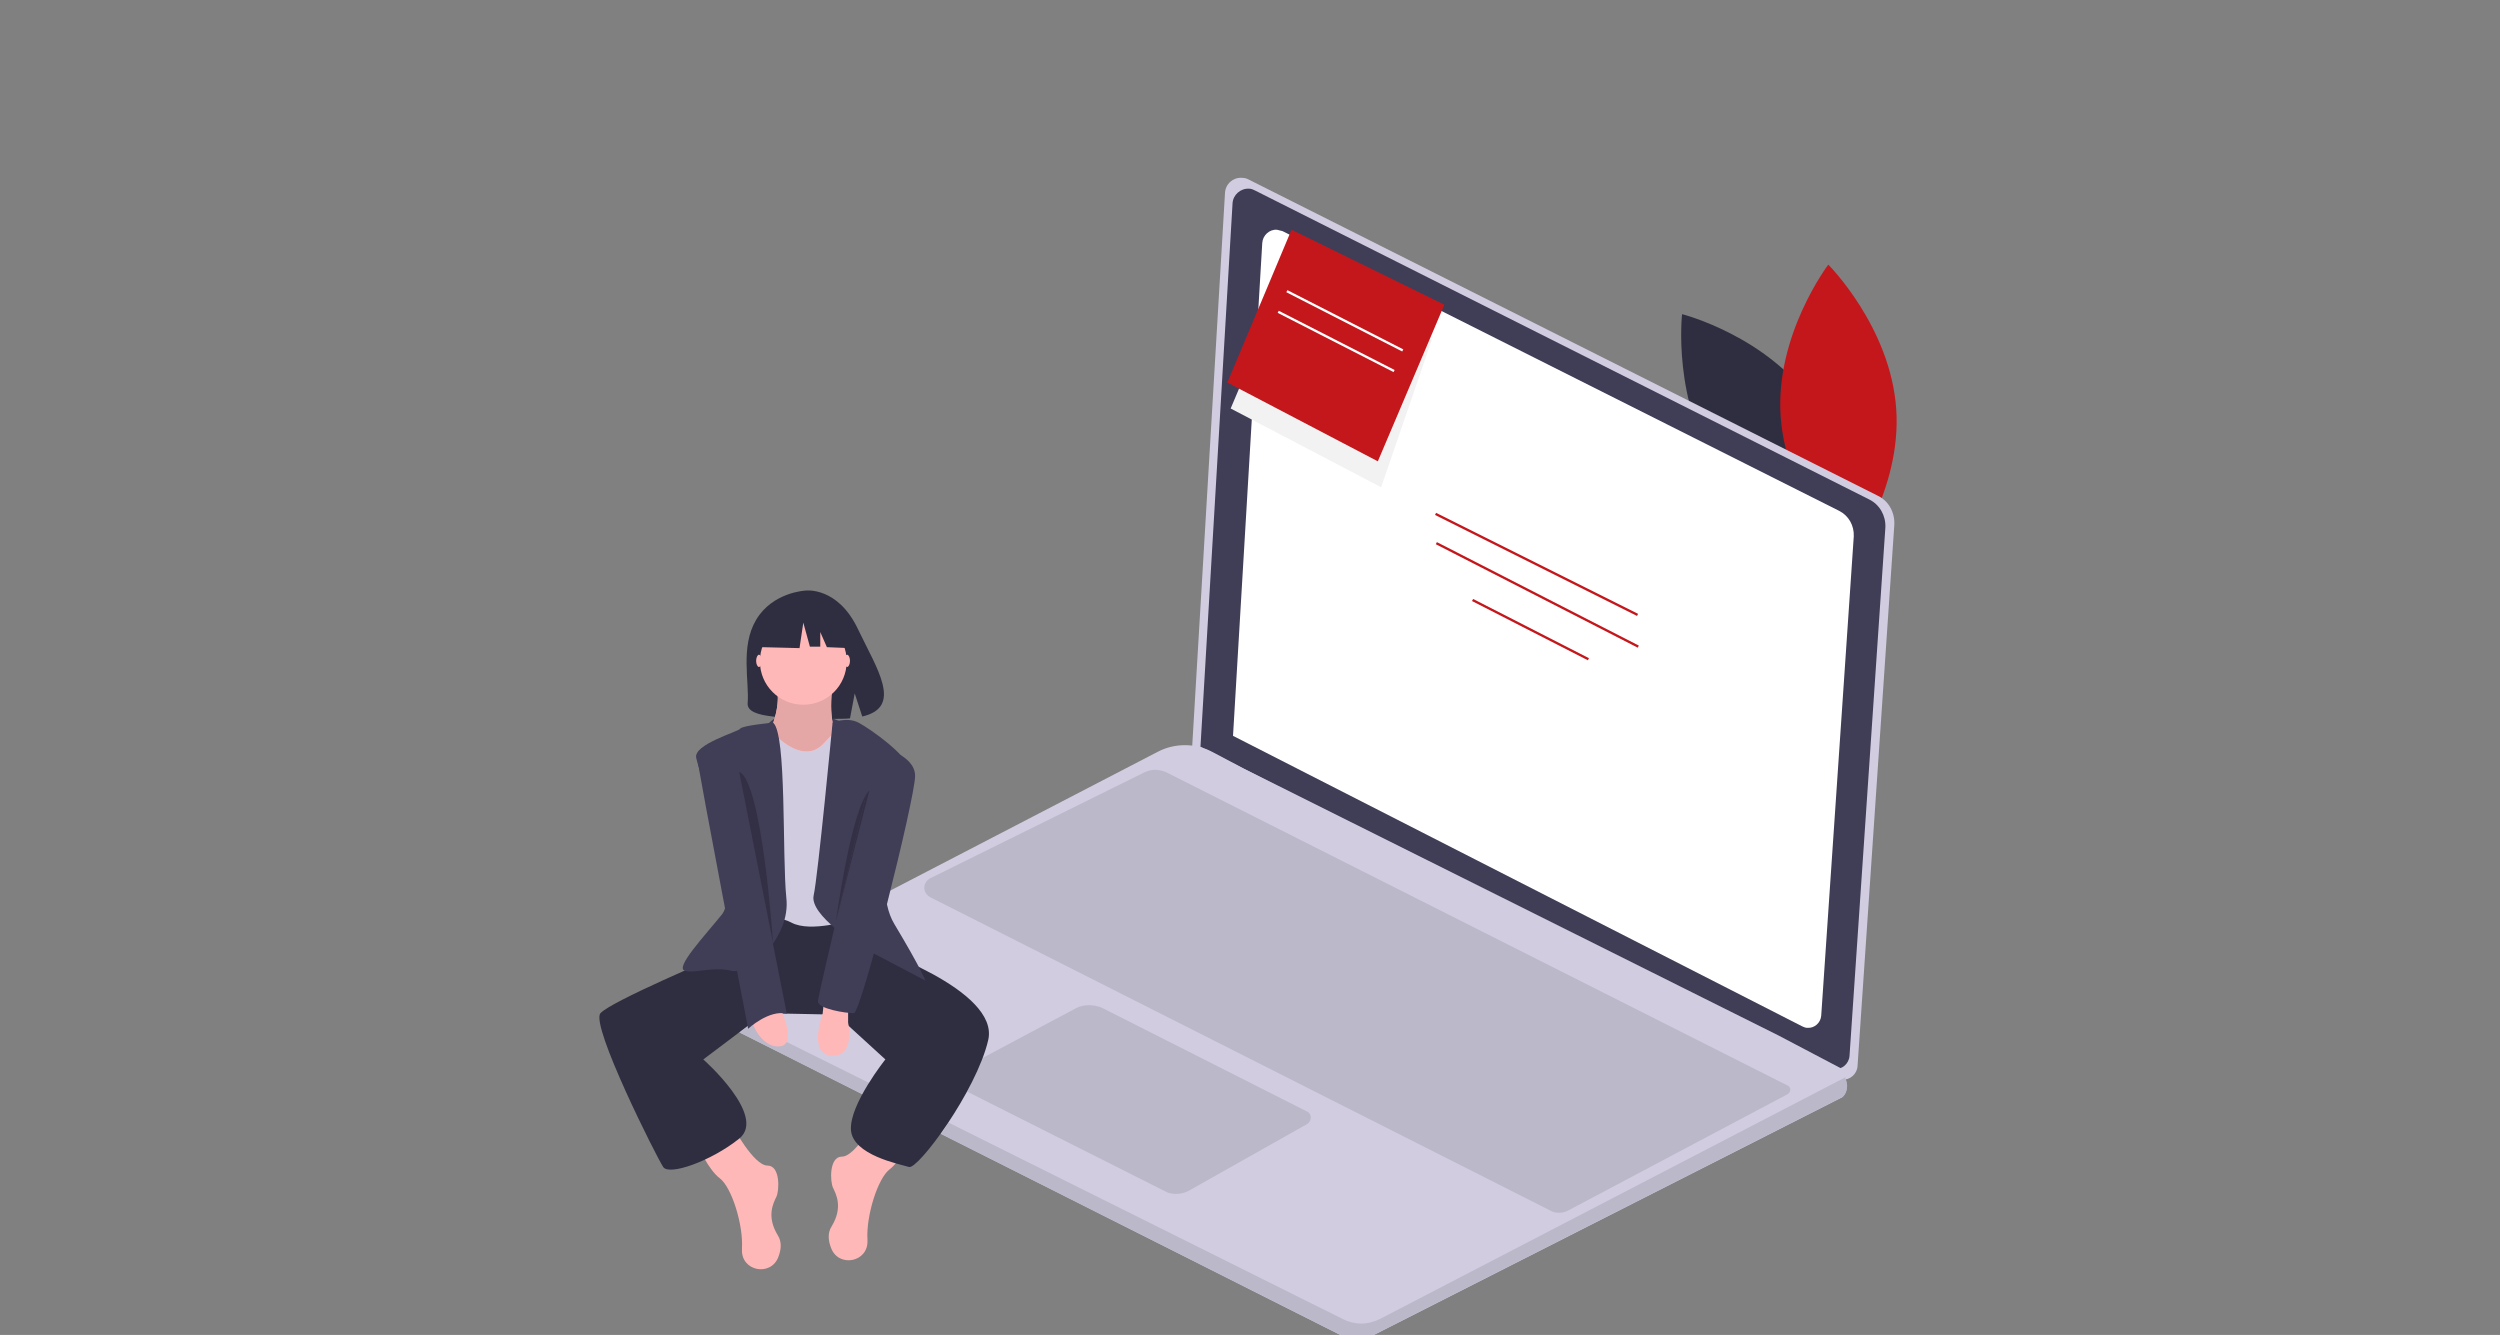 <?xml version="1.0" encoding="utf-8"?>
<!-- Generator: Adobe Illustrator 24.2.1, SVG Export Plug-In . SVG Version: 6.00 Build 0)  -->
<svg version="1.1" id="Layer_1" xmlns="http://www.w3.org/2000/svg" xmlns:xlink="http://www.w3.org/1999/xlink" x="0px" y="0px"
	 viewBox="0 0 530 283" style="enable-background:new 0 0 530 283;" xml:space="preserve">
<rect x="0" y="0" width="530" height="283" fill="#808080" stroke="none"/>
<style type="text/css">
	.st0{clip-path:url(#SVGID_2_);fill:#2E2E40;}
	.st1{clip-path:url(#SVGID_2_);fill:#C4171C;}
	.st2{clip-path:url(#SVGID_2_);fill:#D1CCE0;}
	.st3{clip-path:url(#SVGID_2_);fill:#403D57;}
	.st4{clip-path:url(#SVGID_2_);fill:#FFFFFF;}
	.st5{clip-path:url(#SVGID_2_);fill:#BAB8C9;}
	.st6{fill:#C4171C;}
	.st7{clip-path:url(#SVGID_4_);fill:#403D57;}
	.st8{clip-path:url(#SVGID_4_);fill:#2E2E40;}
	.st9{clip-path:url(#SVGID_4_);fill:#FFB8B8;}
	.st10{clip-path:url(#SVGID_4_);fill:#E5A6A6;}
	.st11{clip-path:url(#SVGID_4_);fill:#D1CCE0;}
	.st12{clip-path:url(#SVGID_4_);fill:#333045;}
	.st13{fill:#2E2E40;}
	.st14{fill:#F2F2F2;}
	.st15{fill:#FFFFFF;}
</style>
<g>
	<defs>
		<rect id="SVGID_1_" x="127" y="37.7" width="275.1" height="246.1"/>
	</defs>
	<clipPath id="SVGID_2_">
		<use xlink:href="#SVGID_1_"  style="overflow:visible;"/>
	</clipPath>
	<path class="st0" d="M384.5,85.6c9.8,14.3,7.7,32.9,7.7,32.9s-18.1-4.7-27.9-19c-9.8-14.3-7.7-32.9-7.7-32.9S374.7,71.2,384.5,85.6
		"/>
	<path class="st1" d="M377.5,88.3c1.2,17.4,14.4,30.6,14.4,30.6S403.2,104,402,86.7c-1.2-17.4-14.4-30.6-14.4-30.6
		S376.3,71,377.5,88.3"/>
	<path class="st2" d="M264.6,38l133.5,67.1c2.3,1.1,3.6,3.5,3.5,6.1L393.8,226c-0.1,1.7-1.6,3-3.3,2.9c-0.4,0-0.8-0.1-1.2-0.3
		L252.7,159l7-118.1c0.1-1.9,1.7-3.3,3.5-3.2C263.8,37.7,264.2,37.8,264.6,38"/>
	<path class="st3" d="M266.1,40.4l130.2,65.5c2.2,1.1,3.5,3.4,3.4,5.9l-7.6,112c-0.1,1.7-1.6,3-3.2,2.8c-0.4,0-0.8-0.1-1.2-0.3
		l-133.2-68l6.8-115.2c0.1-1.8,1.7-3.2,3.5-3.1C265.3,40,265.7,40.2,266.1,40.4"/>
	<path class="st4" d="M271.9,49l118,59.3c2,1,3.2,3.1,3.1,5.4l-6.9,101.6c-0.1,1.5-1.4,2.7-2.9,2.6c-0.4,0-0.7-0.1-1.1-0.3
		L261.4,156l6.2-104.5c0.1-1.6,1.5-2.9,3.1-2.8C271.1,48.8,271.5,48.9,271.9,49"/>
	<path class="st2" d="M150.1,215.5l133.6,67.3c2.5,1.3,5.5,1.3,8,0l98.9-50.2c1.2-1.2,1-2.9,0.6-4.2c-0.2-0.6-0.4-1.2-0.7-1.8
		l-13.5-7.1L263.8,163l-6.8-3.6c-3.6-1.9-8-1.9-11.6,0L150,208.9c-1.8,0.9-2.5,3.2-1.6,5C148.8,214.6,149.4,215.1,150.1,215.5"/>
	<path class="st5" d="M159.5,217.3c-0.6,0.4-0.9,0.8-0.9,0.8s0-0.2-0.1-0.5l-1.7,1.3l26.1,13.1c0.5-0.8,0.9-1.6,1.4-2.4L159.5,217.3
		z M391.2,228.4l-98.6,51.2c-1.2,0.6-2.6,1-4,1c-1.3,0-2.6-0.3-3.8-0.9L201.1,238c-0.5,0.8-1.1,1.6-1.6,2.4l84.3,42.4
		c1.3,0.6,2.6,0.9,4,0.9c1.4,0,2.8-0.3,4-1l98.9-50.2c0.7-0.7,0.9-1.5,0.9-2.4C391.5,229.6,391.4,229,391.2,228.4"/>
	<path class="st5" d="M230.9,213.1c-1,0-2,0.2-2.9,0.7l-19.7,10.5c-0.9,2.3-2,4.7-3.3,7.1l42.1,21.2c0.7,0.4,1.5,0.5,2.3,0.5
		c0.8,0,1.7-0.2,2.5-0.6l25.2-14.2c0.7-0.4,1-1.4,0.6-2.1c-0.2-0.3-0.4-0.5-0.7-0.6l-43.3-21.9C232.8,213.3,231.8,213.1,230.9,213.1
		"/>
	<path class="st5" d="M244.9,163.2c-0.7,0-1.5,0.2-2.2,0.5l-45.5,22.5c-0.4,0.2-0.8,0.6-1,1c-0.6,1.1-0.1,2.4,1,3l131.6,66.5
		c0.5,0.3,1.1,0.4,1.7,0.4c0.6,0,1.2-0.1,1.8-0.4l46.6-24.7c0.2-0.1,0.4-0.3,0.5-0.5c0.3-0.5,0.1-1.2-0.5-1.4l-131.7-66.4
		C246.4,163.4,245.7,163.2,244.9,163.2"/>
</g>
<rect x="325.6" y="95.6" transform="matrix(0.447 -0.894 0.894 0.447 73.217 357.523)" class="st6" width="0.5" height="47.9"/>
<rect x="325.6" y="102" transform="matrix(0.456 -0.89 0.89 0.456 65.141 358.647)" class="st6" width="0.5" height="48.1"/>
<rect x="324.3" y="119.6" transform="matrix(0.455 -0.89 0.89 0.455 58.068 361.632)" class="st6" width="0.5" height="27.6"/>
<g>
	<defs>
		<rect id="SVGID_3_" x="127" y="37.7" width="275.1" height="246.1"/>
	</defs>
	<clipPath id="SVGID_4_">
		<use xlink:href="#SVGID_3_"  style="overflow:visible;"/>
	</clipPath>
	<path class="st7" d="M178.3,153c0,0-10.4-4.6-15.3,0.3C158.1,158.1,176.1,156.5,178.3,153"/>
	<path class="st8" d="M160.3,131.4c3.5-5.9,10.5-6.2,10.5-6.2s6.8-0.9,11.1,8.2c4,8.4,9.6,16.5,0.9,18.5l-1.6-4.9l-1,5.3
		c-1.2,0.1-2.5,0.1-3.7,0.1c-9.3-0.3-18.2,0.1-18-3.3C158.9,144.6,156.9,137.1,160.3,131.4"/>
	<path class="st9" d="M155.4,238.9c0,0,4.4,8.2,7.3,8.2c2.8,0,2.5,5.4,1.9,6.6c-0.6,1.3-2.2,4.1,0.3,8.2c0.9,1.4,0.7,3.1,0.1,4.6
		c-1.6,4.2-7.9,3-7.7-1.6c0-0.1,0-0.1,0-0.2c0.3-5.1-2.2-13-4.7-14.9c-2.5-1.9-4.7-7-4.7-7L155.4,238.9z"/>
	<path class="st9" d="M185.8,237c0,0-4.4,8.2-7.3,8.2c-2.8,0-2.5,5.4-1.9,6.6c0.6,1.3,2.2,4.1-0.3,8.2c-0.9,1.4-0.7,3.1-0.1,4.6
		c1.6,4.2,7.9,3,7.7-1.6c0,0,0-0.1,0-0.2c-0.3-5.1,2.2-13,4.7-14.9c2.5-1.9,4.7-7,4.7-7L185.8,237z"/>
	<path class="st8" d="M182.3,196.5l1.9,4.1c0,0,27.8,9.2,25.3,19.9c-2.5,10.8-14.9,27.5-16.8,26.9c-1.9-0.6-12-2.5-12.3-7.9
		c-0.3-5.4,7.3-14.9,7.3-14.9l-10.4-9.5l-15.2-0.3l-13,9.8c0,0,13.6,12,7.6,16.8s-14.9,7.9-16.1,6c-1.3-1.9-15.5-30.1-13.3-32.6
		c2.2-2.5,24.7-12,24.7-12l6-8.5l23.4-1.3L182.3,196.5z"/>
	<path class="st9" d="M176.6,144.3c0,0-1.6,10.4,1.6,11.7c3.2,1.3-6.3,6.6-6.3,6.6h-5.4l-3.5-7.3c0,0,3.2-5.7,1.3-11.1
		C162.4,138.9,176.6,144.3,176.6,144.3"/>
	<path class="st10" d="M166.6,141.9c-1.5,0-2.5,0.4-2.5,1.5c0,0.3,0.1,0.6,0.2,0.9c0.4,1.2,0.6,2.5,0.6,3.7c0,2-0.5,3.8-0.9,5.2
		c0.5,0.4,0.9,1.6,1.2,3.4c0,0,0,0,0,0c2.4,2.1,4.4,2.7,5.8,2.7c2.1,0,3.3-1.4,3.7-1.8c0.2-0.2,0.8-0.9,1.5-1.6
		c0.2-1.7,0.3-2.7,0.3-2.8c-0.2-1.1-0.3-2.3-0.3-3.5c0-2.8,0.4-5.4,0.4-5.4S170.3,141.9,166.6,141.9"/>
	<path class="st11" d="M178.8,153.2c0,0-3.5,3.8-4.1,4.4c-0.6,0.6-3.5,4.1-9.5-0.9c-6-5.1-6.6,0.9-6.6,0.9v38c0,0,5.1-2.2,9.2,0
		c4.1,2.2,12.7-0.6,12.7-0.6l1.6-39.2L178.8,153.2z"/>
	<path class="st7" d="M176.5,153.2c0,0,3-1.3,5.5,0c2.5,1.3,11.4,7.6,10.8,10.4c-0.6,2.8-8.9,22.8-3.2,32.3c5.7,9.5,6.6,12,6.6,12
		l-13.9-7.3c0,0-10.8-6.6-9.8-10.8C173.4,185.8,176.5,153.2,176.5,153.2"/>
	<path class="st7" d="M163.9,153.2c0,0-6.6,0.6-7,1.3c-0.3,0.6-10,3.3-9.3,6.2c0.6,2.8,9.3,28.3,5.5,33.1c-3.8,4.7-10.1,11.4-7.9,12
		c1,0.3,2.4,0.1,4-0.1c1.8-0.2,3.8-0.4,5.8,0.1c3.8,0.9,12.7-7,11.7-15.5C165.8,181.6,166.8,155.4,163.9,153.2"/>
	<path class="st9" d="M179.8,213.6v3.2c0,0,1.6,7.3-3.5,7c-5.1-0.3-1.9-8.9-1.9-8.9l0.3-2.8L179.8,213.6z"/>
	<path class="st9" d="M165.5,213.9c0,0,3.5,7.3,0,7.9c-3.5,0.6-6-4.1-6-5.4C159.5,215.2,165.5,213.9,165.5,213.9"/>
	<path class="st9" d="M160.9,138.8c0.3,0,0.6,0.6,0.6,1.3s-0.3,1.3-0.6,1.3c-0.3,0-0.6-0.6-0.6-1.3S160.6,138.8,160.9,138.8"/>
	<path class="st9" d="M179.6,138.8c0.3,0,0.6,0.6,0.6,1.3s-0.3,1.3-0.6,1.3s-0.6-0.6-0.6-1.3S179.2,138.8,179.6,138.8"/>
	<path class="st7" d="M155.4,157.3c0,0-7.9,0-7.6,3.2c0.3,3.2,10.8,57.6,10.8,57.6s4.4-4.1,8.2-3.2L155.4,157.3z"/>
	<path class="st7" d="M186.1,158.2c0,0,7.9,1.6,7.9,6.3c0,4.7-11.4,50.3-13,50.3s-7.6-0.9-7.6-2.5S186.1,158.2,186.1,158.2"/>
	<path class="st12" d="M183.6,168.5c-3.5,5.6-6.4,26.8-6.4,26.9C179.3,186.6,181.8,176.1,183.6,168.5"/>
	<path class="st12" d="M184.3,167.6c-0.2,0.2-0.5,0.5-0.7,0.9c-1.8,7.6-4.3,18.1-6.4,26.9c0,0,0,0,0,0L184.3,167.6z"/>
	<path class="st12" d="M156.7,163.6l7.2,36.4C163.9,200,161.6,165.7,156.7,163.6"/>
	<path class="st9" d="M170.3,131c5.1,0,9.2,4.1,9.2,9.2s-4.1,9.2-9.2,9.2s-9.2-4.1-9.2-9.2S165.2,131,170.3,131"/>
</g>
<polygon class="st13" points="161.9,130.9 168.7,127.3 178.2,128.7 180.1,137.4 175.3,137.2 173.9,134 173.9,137.1 171.7,137.1 
	170.3,132 169.5,137.4 161.5,137.2 "/>
<polyline class="st14" points="264.7,77.6 260.9,86.6 292.8,103.3 303.6,71.9 "/>
<polygon class="st6" points="292.1,97.8 306.2,64.6 273.8,48.7 260.2,81.1 "/>
<rect x="284.9" y="54.1" transform="matrix(0.455 -0.89 0.89 0.455 94.926 290.9)" class="st15" width="0.5" height="27.6"/>
<rect x="283.1" y="58.5" transform="matrix(0.455 -0.89 0.89 0.455 89.993 291.667)" class="st15" width="0.5" height="27.6"/>
</svg>
